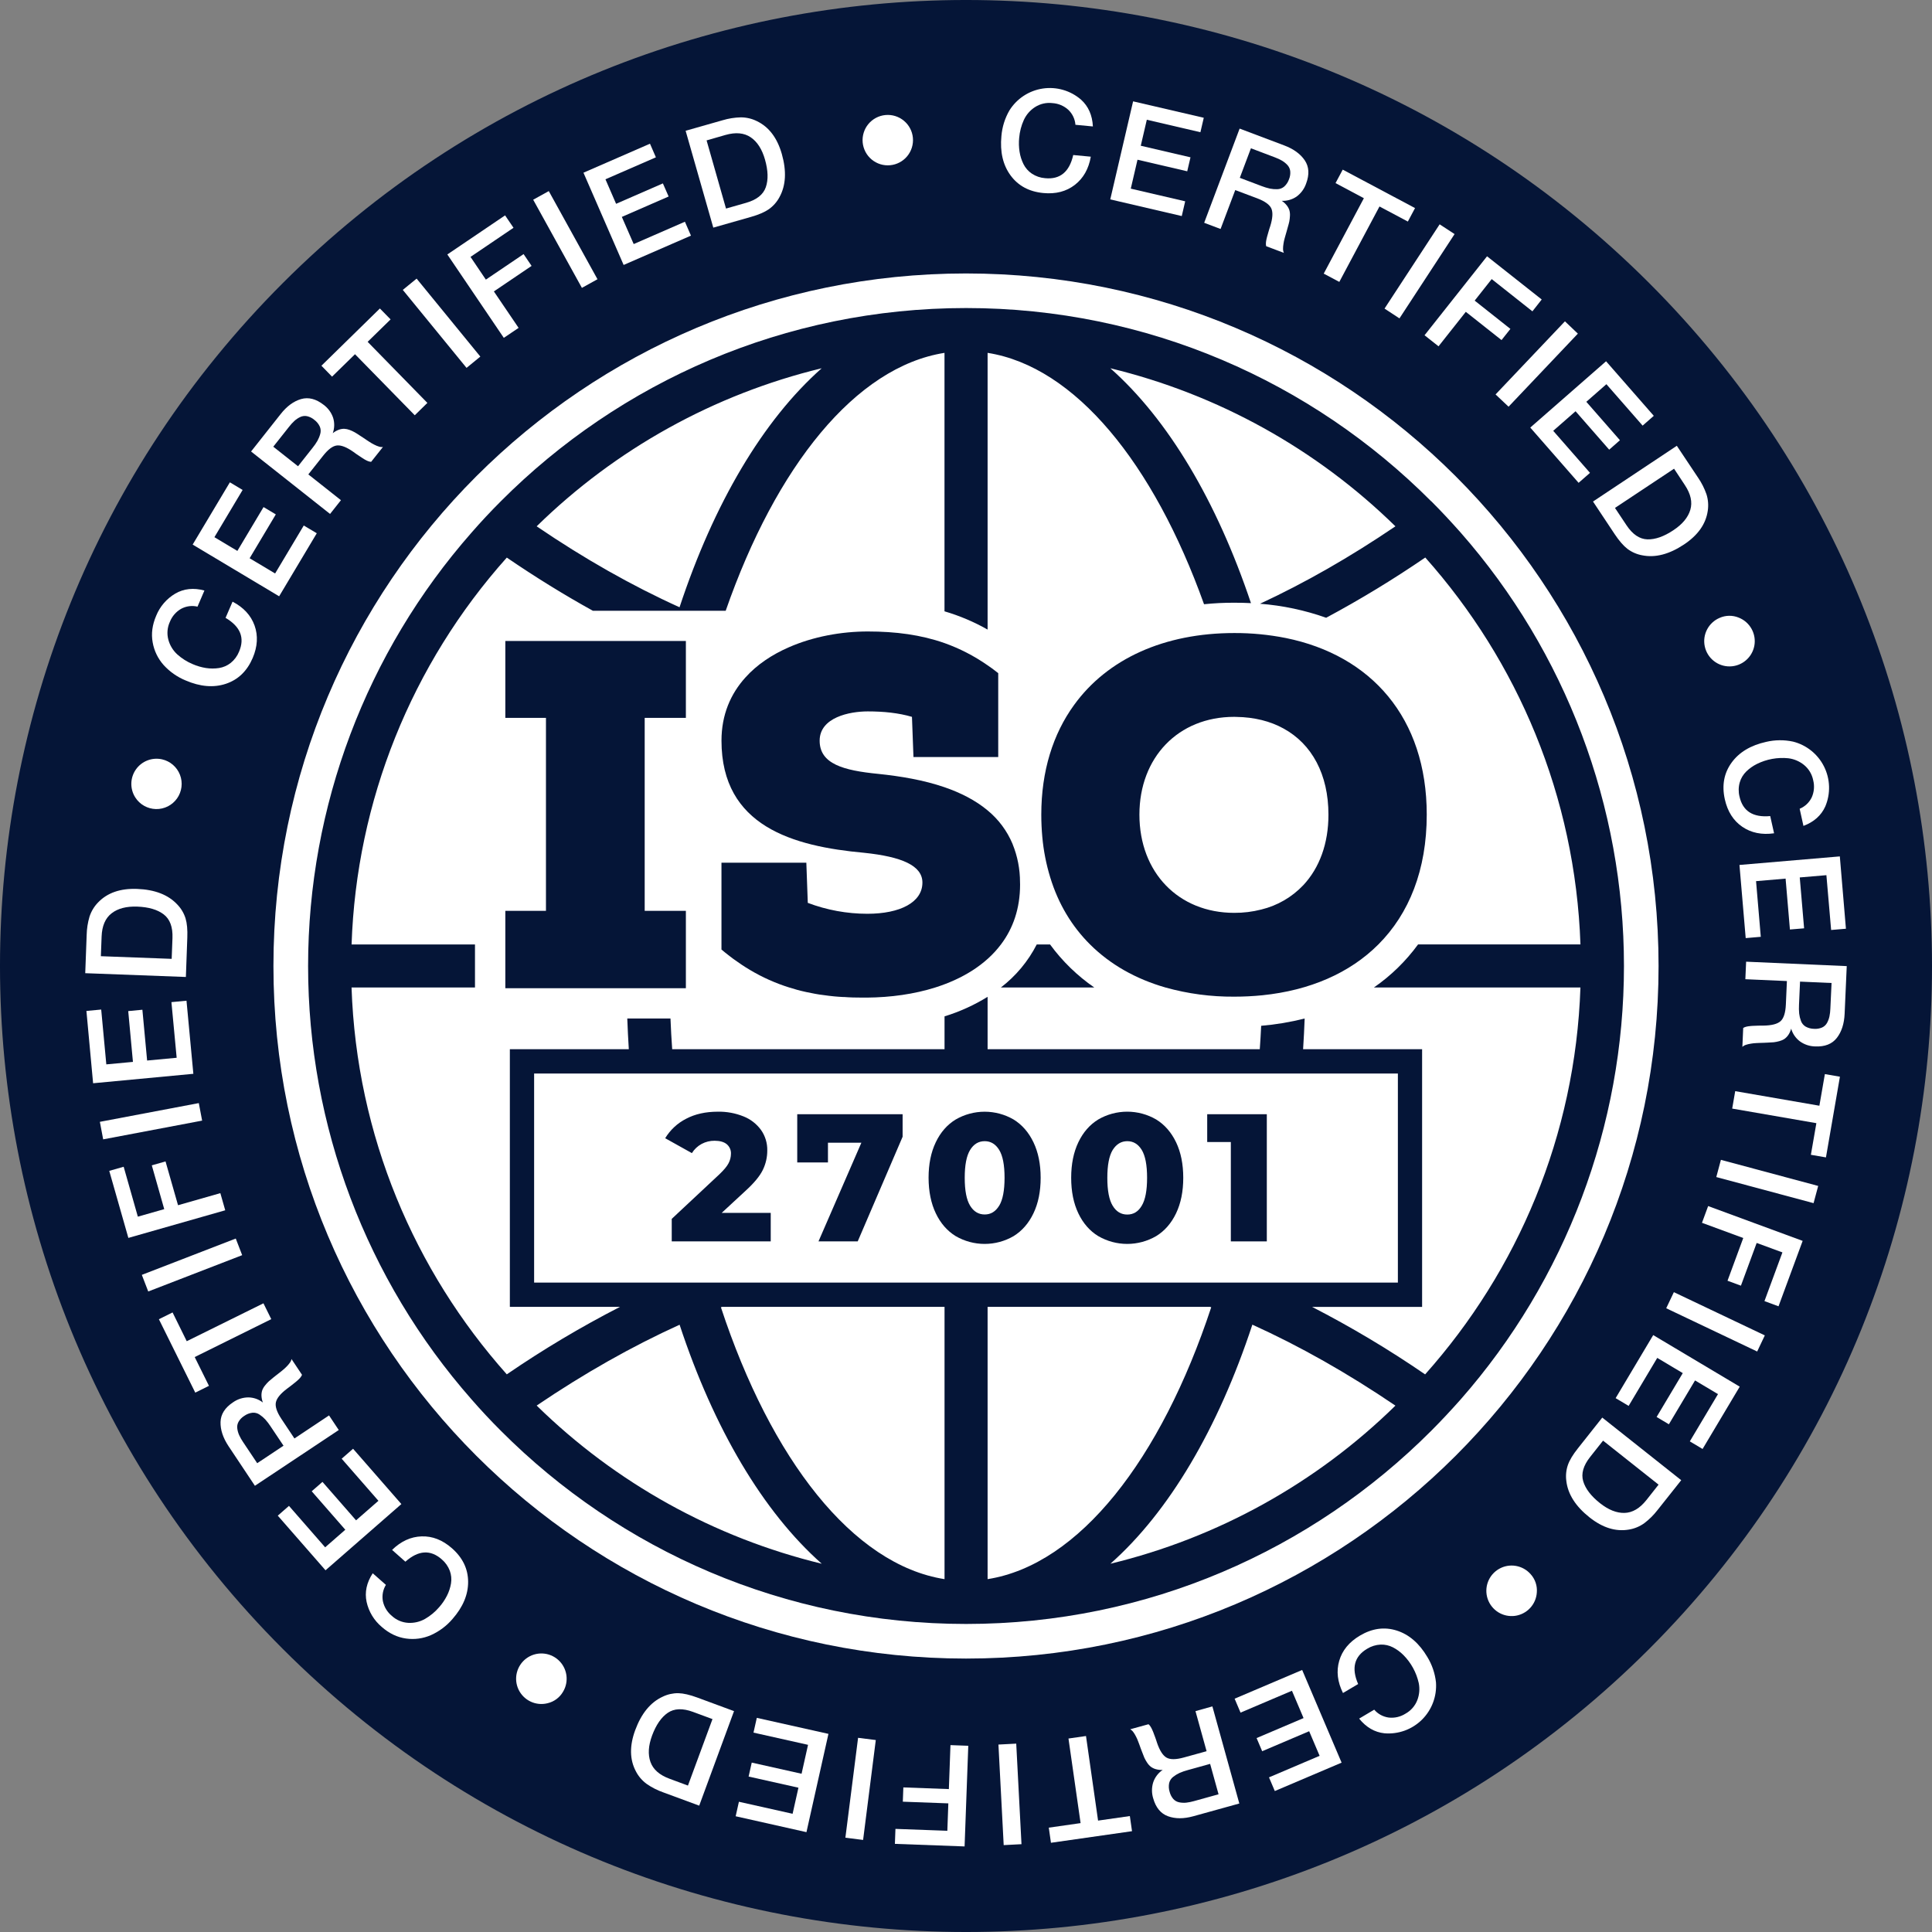<svg width="100" height="100" viewBox="0 0 100 100" fill="none" xmlns="http://www.w3.org/2000/svg">
<rect x="0" y="0" width="100" height="100" fill="#808080" stroke="none"/>
<g clip-path="url(#clip0_49_22910)">
<path d="M85.355 85.355C104.882 65.829 104.882 34.171 85.355 14.645C65.829 -4.882 34.171 -4.882 14.645 14.645C-4.882 34.171 -4.882 65.829 14.645 85.355C34.171 104.882 65.829 104.882 85.355 85.355Z" fill="#051537"/>
<path d="M50 85.847C69.797 85.847 85.847 69.798 85.847 50C85.847 30.203 69.797 14.154 50 14.154C30.202 14.154 14.153 30.203 14.153 50C14.153 69.798 30.202 85.847 50 85.847Z" fill="white"/>
<path d="M56.46 8.11C56.35 8.741 56.074 9.228 55.632 9.57C55.189 9.912 54.645 10.053 53.999 9.991C53.265 9.92 52.701 9.616 52.306 9.078C51.912 8.54 51.754 7.861 51.833 7.04C51.872 6.573 52.013 6.12 52.248 5.715C52.437 5.412 52.689 5.155 52.987 4.959C53.285 4.764 53.622 4.635 53.974 4.583C54.327 4.53 54.686 4.554 55.028 4.654C55.37 4.753 55.687 4.926 55.956 5.159C56.335 5.502 56.539 5.964 56.568 6.545L55.664 6.459C55.641 6.164 55.511 5.889 55.297 5.685C55.071 5.479 54.782 5.356 54.477 5.337C54.16 5.298 53.839 5.371 53.571 5.544C53.318 5.707 53.117 5.939 52.992 6.213C52.861 6.503 52.78 6.813 52.753 7.13C52.728 7.371 52.735 7.614 52.772 7.853C52.806 8.075 52.875 8.292 52.975 8.494C53.074 8.693 53.224 8.863 53.409 8.988C53.614 9.124 53.851 9.205 54.096 9.223C54.868 9.298 55.353 8.898 55.55 8.024L56.46 8.11Z" fill="white"/>
<path d="M62.307 6.096L62.133 6.844L59.359 6.198L59.046 7.544L61.62 8.143L61.451 8.866L58.877 8.267L58.529 9.764L61.345 10.42L61.168 11.183L57.467 10.321L58.649 5.246L62.307 6.096Z" fill="white"/>
<path d="M64.163 6.656L66.471 7.527C66.955 7.709 67.309 7.967 67.534 8.299C67.758 8.631 67.781 9.032 67.604 9.503C67.511 9.773 67.339 10.008 67.109 10.176C66.884 10.33 66.615 10.406 66.343 10.395C66.443 10.459 66.532 10.54 66.605 10.634C66.665 10.71 66.711 10.796 66.74 10.888C66.765 10.983 66.774 11.082 66.767 11.18C66.763 11.277 66.751 11.373 66.733 11.469C66.715 11.548 66.689 11.652 66.651 11.778C66.643 11.812 66.626 11.876 66.598 11.969C66.57 12.063 66.552 12.126 66.544 12.156C66.535 12.187 66.52 12.24 66.499 12.315C66.478 12.391 66.465 12.445 66.458 12.476C66.451 12.507 66.443 12.554 66.433 12.616C66.424 12.663 66.418 12.71 66.415 12.758C66.415 12.79 66.411 12.829 66.41 12.873C66.409 12.912 66.412 12.952 66.421 12.99C66.428 13.024 66.44 13.057 66.454 13.089L65.537 12.743C65.529 12.717 65.525 12.69 65.524 12.663C65.522 12.632 65.522 12.601 65.524 12.57C65.525 12.539 65.529 12.509 65.534 12.479C65.539 12.453 65.546 12.418 65.555 12.37C65.565 12.323 65.574 12.287 65.582 12.259C65.591 12.231 65.602 12.188 65.618 12.132C65.635 12.076 65.647 12.033 65.654 12.005C65.662 11.977 65.677 11.927 65.698 11.857C65.72 11.787 65.736 11.738 65.746 11.711C65.873 11.303 65.893 10.999 65.807 10.798C65.721 10.597 65.477 10.42 65.074 10.266L63.936 9.838L63.177 11.852L62.328 11.531L64.163 6.656ZM64.748 7.675L64.172 9.204L65.303 9.632C65.442 9.686 65.585 9.729 65.731 9.762C65.857 9.787 65.986 9.797 66.114 9.793C66.245 9.79 66.371 9.742 66.471 9.657C66.585 9.553 66.671 9.421 66.721 9.274C66.775 9.142 66.796 8.998 66.782 8.856C66.768 8.737 66.715 8.625 66.632 8.537C66.551 8.451 66.458 8.376 66.356 8.316C66.239 8.249 66.116 8.192 65.989 8.145L64.748 7.675Z" fill="white"/>
<path d="M73.242 10.77L72.87 11.468L71.402 10.687L69.323 14.591L68.516 14.163L70.594 10.259L69.127 9.478L69.499 8.78L73.242 10.77Z" fill="white"/>
<path d="M75.289 12.116L72.436 16.479L71.663 15.973L74.516 11.611L75.289 12.116Z" fill="white"/>
<path d="M79.799 15.502L79.317 16.114L77.21 14.446L76.329 15.56L78.178 17.024L77.719 17.603L75.87 16.14L74.458 17.925L73.734 17.353L76.969 13.266L79.799 15.502Z" fill="white"/>
<path d="M81.67 17.269L78.083 21.051L77.41 20.416L81.001 16.632L81.67 17.269Z" fill="white"/>
<path d="M85.6 21.523L85.022 22.03L83.147 19.886L82.108 20.797L83.848 22.786L83.291 23.275L81.551 21.286L80.394 22.299L82.298 24.475L81.708 24.991L79.207 22.131L83.13 18.699L85.6 21.523Z" fill="white"/>
<path d="M86.792 23.074L87.893 24.725C88.075 24.99 88.22 25.278 88.326 25.581C88.415 25.859 88.437 26.154 88.393 26.442C88.294 27.123 87.885 27.702 87.166 28.181C86.398 28.692 85.675 28.879 84.998 28.742C84.722 28.692 84.461 28.578 84.237 28.41C84.026 28.247 83.808 27.995 83.58 27.654L82.454 25.959L86.792 23.074ZM86.649 24.26L83.591 26.29L84.188 27.187C84.504 27.662 84.865 27.905 85.27 27.917C85.677 27.928 86.125 27.771 86.616 27.443C87.083 27.133 87.375 26.781 87.491 26.387C87.608 25.993 87.513 25.567 87.208 25.107L86.649 24.26Z" fill="white"/>
<path d="M90.003 31.971C90.284 32.083 90.517 32.289 90.663 32.554C90.809 32.819 90.859 33.127 90.804 33.425C90.748 33.722 90.591 33.992 90.359 34.186C90.128 34.381 89.836 34.49 89.533 34.493C89.23 34.497 88.936 34.395 88.7 34.206C88.463 34.016 88.3 33.751 88.238 33.455C88.175 33.158 88.218 32.85 88.358 32.581C88.498 32.313 88.726 32.101 89.005 31.982C89.161 31.912 89.331 31.875 89.502 31.873C89.674 31.871 89.844 31.904 90.003 31.971Z" fill="white"/>
<path d="M91.826 43.131C91.191 43.221 90.642 43.109 90.181 42.794C89.719 42.479 89.418 42.004 89.276 41.37C89.117 40.651 89.233 40.02 89.623 39.479C90.013 38.938 90.611 38.578 91.416 38.399C91.872 38.292 92.346 38.287 92.804 38.385C93.15 38.471 93.472 38.632 93.75 38.855C94.028 39.078 94.254 39.359 94.413 39.678C94.572 39.997 94.66 40.346 94.671 40.702C94.682 41.059 94.616 41.413 94.477 41.741C94.267 42.208 93.89 42.544 93.346 42.749L93.15 41.862C93.423 41.749 93.645 41.54 93.774 41.274C93.899 40.996 93.926 40.683 93.851 40.387C93.789 40.075 93.621 39.793 93.374 39.592C93.14 39.403 92.858 39.283 92.559 39.247C92 39.191 91.437 39.294 90.934 39.544C90.732 39.645 90.546 39.777 90.384 39.935C90.225 40.091 90.109 40.286 90.048 40.5C89.981 40.737 89.977 40.988 90.036 41.227C90.204 41.984 90.734 42.322 91.626 42.24L91.826 43.131Z" fill="white"/>
<path d="M95.545 48.071L94.779 48.136L94.534 45.299L93.155 45.416L93.38 48.05L92.646 48.111L92.422 45.477L90.893 45.608L91.138 48.489L90.357 48.556L90.034 44.77L95.229 44.327L95.545 48.071Z" fill="white"/>
<path d="M95.587 50.006L95.478 52.471C95.455 52.988 95.321 53.404 95.075 53.721C94.829 54.038 94.455 54.185 93.953 54.163C93.668 54.158 93.392 54.066 93.162 53.9C92.944 53.736 92.786 53.505 92.71 53.243C92.68 53.358 92.631 53.467 92.565 53.566C92.511 53.647 92.443 53.717 92.365 53.773C92.282 53.827 92.191 53.866 92.096 53.89C92.002 53.916 91.907 53.935 91.811 53.947C91.73 53.955 91.624 53.962 91.492 53.966C91.457 53.966 91.391 53.972 91.293 53.975L91.098 53.981L90.933 53.988C90.855 53.992 90.8 53.996 90.768 53.999C90.736 54.003 90.689 54.01 90.628 54.019C90.581 54.026 90.534 54.035 90.488 54.046C90.455 54.054 90.418 54.065 90.376 54.078C90.338 54.089 90.302 54.104 90.268 54.124C90.238 54.142 90.211 54.162 90.185 54.185L90.228 53.207C90.25 53.192 90.274 53.179 90.299 53.17C90.328 53.158 90.358 53.148 90.388 53.141C90.418 53.133 90.447 53.127 90.477 53.123L90.588 53.109C90.634 53.104 90.672 53.101 90.702 53.099L90.834 53.094L90.966 53.089L91.12 53.085C91.193 53.085 91.242 53.085 91.274 53.085C91.7 53.079 91.995 53.003 92.16 52.857C92.325 52.71 92.417 52.422 92.436 51.993L92.49 50.779L90.339 50.684L90.379 49.777L95.587 50.006ZM94.801 50.88L93.17 50.808L93.116 52.015C93.108 52.164 93.111 52.314 93.125 52.463C93.14 52.591 93.17 52.716 93.215 52.837C93.258 52.961 93.343 53.065 93.454 53.134C93.589 53.21 93.742 53.251 93.897 53.252C94.039 53.263 94.182 53.239 94.314 53.182C94.423 53.131 94.512 53.047 94.57 52.941C94.626 52.837 94.667 52.725 94.692 52.609C94.719 52.476 94.735 52.341 94.739 52.205L94.801 50.88Z" fill="white"/>
<path d="M94.511 59.907L93.731 59.772L94.015 58.135L89.658 57.38L89.814 56.478L94.171 57.232L94.455 55.595L95.234 55.73L94.511 59.907Z" fill="white"/>
<path d="M93.87 62.275L88.835 60.924L89.074 60.033L94.109 61.384L93.87 62.275Z" fill="white"/>
<path d="M92.056 67.614L91.328 67.345L92.258 64.824L90.925 64.335L90.11 66.546L89.416 66.291L90.231 64.079L88.094 63.292L88.413 62.426L93.305 64.228L92.056 67.614Z" fill="white"/>
<path d="M90.951 69.954L86.243 67.715L86.639 66.882L91.347 69.12L90.951 69.954Z" fill="white"/>
<path d="M88.125 74.999L87.465 74.605L88.923 72.159L87.735 71.451L86.381 73.721L85.746 73.342L87.1 71.072L85.779 70.284L84.298 72.769L83.625 72.368L85.57 69.104L90.048 71.773L88.125 74.999Z" fill="white"/>
<path d="M87.02 76.615L85.787 78.168C85.592 78.421 85.363 78.647 85.108 78.84C84.871 79.011 84.598 79.124 84.309 79.171C83.632 79.287 82.954 79.078 82.276 78.541C81.554 77.969 81.152 77.339 81.073 76.654C81.035 76.375 81.063 76.092 81.154 75.826C81.242 75.576 81.414 75.29 81.669 74.97L82.933 73.374L87.02 76.615ZM85.848 76.845L82.974 74.567L82.306 75.411C81.951 75.86 81.831 76.278 81.946 76.667C82.061 77.056 82.35 77.434 82.813 77.802C83.253 78.151 83.678 78.319 84.088 78.308C84.498 78.296 84.875 78.075 85.218 77.642L85.848 76.845Z" fill="white"/>
<path d="M79.546 82.424C79.527 82.727 79.403 83.013 79.196 83.234C78.989 83.455 78.712 83.597 78.412 83.637C78.112 83.676 77.807 83.61 77.55 83.451C77.293 83.29 77.1 83.046 77.002 82.76C76.905 82.473 76.91 82.162 77.017 81.878C77.124 81.595 77.326 81.358 77.588 81.207C77.851 81.055 78.157 81 78.456 81.05C78.754 81.1 79.026 81.251 79.226 81.479C79.341 81.606 79.429 81.756 79.484 81.919C79.539 82.081 79.56 82.253 79.546 82.424Z" fill="white"/>
<path d="M69.512 87.63C69.227 87.055 69.162 86.499 69.318 85.962C69.474 85.424 69.831 84.99 70.389 84.659C71.023 84.283 71.658 84.196 72.294 84.397C72.93 84.599 73.458 85.055 73.879 85.765C74.123 86.164 74.275 86.612 74.326 87.078C74.351 87.433 74.3 87.79 74.174 88.124C74.049 88.458 73.853 88.76 73.6 89.011C73.346 89.261 73.042 89.454 72.707 89.576C72.371 89.697 72.014 89.745 71.659 89.715C71.151 89.661 70.715 89.408 70.349 88.955L71.129 88.492C71.322 88.717 71.59 88.862 71.883 88.901C72.186 88.934 72.492 88.862 72.75 88.698C73.03 88.543 73.246 88.294 73.361 87.996C73.468 87.715 73.494 87.409 73.434 87.114C73.311 86.566 73.037 86.064 72.641 85.665C72.482 85.505 72.299 85.371 72.099 85.267C71.901 85.165 71.679 85.115 71.457 85.124C71.211 85.136 70.972 85.21 70.763 85.34C70.096 85.736 69.94 86.344 70.297 87.166L69.512 87.63Z" fill="white"/>
<path d="M65.984 92.704L65.683 91.996L68.303 90.881L67.762 89.608L65.33 90.643L65.041 89.962L67.472 88.928L66.871 87.513L64.21 88.645L63.904 87.924L67.4 86.437L69.441 91.234L65.984 92.704Z" fill="white"/>
<path d="M64.147 93.349L61.769 94.008C61.27 94.146 60.832 94.146 60.455 94.008C60.078 93.87 59.823 93.559 59.688 93.077C59.605 92.805 59.606 92.514 59.693 92.244C59.782 91.986 59.953 91.764 60.179 91.611C60.06 91.618 59.941 91.605 59.826 91.572C59.733 91.547 59.645 91.504 59.567 91.447C59.491 91.386 59.425 91.312 59.372 91.229C59.319 91.149 59.271 91.064 59.23 90.977C59.197 90.902 59.158 90.803 59.113 90.678C59.1 90.647 59.076 90.585 59.043 90.495L58.977 90.311C58.966 90.281 58.947 90.23 58.919 90.157C58.891 90.084 58.87 90.034 58.858 90.003C58.845 89.971 58.824 89.931 58.796 89.876C58.769 89.82 58.746 89.778 58.728 89.753C58.71 89.728 58.688 89.692 58.663 89.657C58.641 89.625 58.615 89.595 58.585 89.569C58.559 89.545 58.531 89.525 58.5 89.507L59.446 89.246C59.467 89.262 59.486 89.281 59.503 89.301C59.523 89.326 59.542 89.351 59.558 89.378C59.575 89.403 59.59 89.429 59.603 89.457L59.65 89.557C59.669 89.6 59.684 89.635 59.695 89.663C59.705 89.69 59.72 89.732 59.74 89.785C59.76 89.838 59.776 89.882 59.786 89.907C59.795 89.933 59.813 89.983 59.838 90.053C59.862 90.123 59.878 90.17 59.885 90.199C60.022 90.601 60.185 90.859 60.374 90.971C60.564 91.083 60.866 91.081 61.281 90.966L62.453 90.642L61.878 88.568L62.753 88.323L64.147 93.349ZM63.072 92.872L62.636 91.298L61.475 91.621C61.33 91.659 61.189 91.708 61.052 91.768C60.935 91.822 60.825 91.89 60.724 91.969C60.62 92.049 60.547 92.162 60.516 92.289C60.485 92.441 60.493 92.598 60.54 92.746C60.574 92.885 60.641 93.014 60.735 93.121C60.818 93.209 60.926 93.268 61.045 93.29C61.161 93.312 61.28 93.317 61.398 93.306C61.533 93.29 61.667 93.263 61.798 93.226L63.072 92.872Z" fill="white"/>
<path d="M54.397 95.382L54.285 94.599L55.931 94.364L55.304 89.986L56.211 89.856L56.836 94.234L58.481 93.999L58.593 94.782L54.397 95.382Z" fill="white"/>
<path d="M51.951 95.503L51.679 90.298L52.6 90.25L52.872 95.455L51.951 95.503Z" fill="white"/>
<path d="M46.32 95.438L46.348 94.663L49.034 94.761L49.086 93.342L46.73 93.255L46.757 92.516L49.113 92.603L49.196 90.327L50.118 90.361L49.927 95.571L46.32 95.438Z" fill="white"/>
<path d="M43.757 95.119L44.414 89.949L45.331 90.064L44.674 95.235L43.757 95.119Z" fill="white"/>
<path d="M38.078 94.009L38.246 93.259L41.025 93.881L41.327 92.531L38.748 91.954L38.91 91.232L41.489 91.809L41.824 90.312L39.001 89.68L39.172 88.916L42.88 89.745L41.742 94.832L38.078 94.009Z" fill="white"/>
<path d="M36.191 93.46L34.33 92.773C34.026 92.667 33.738 92.52 33.474 92.337C33.238 92.165 33.045 91.941 32.912 91.681C32.59 91.073 32.579 90.364 32.878 89.553C33.197 88.688 33.67 88.111 34.298 87.822C34.55 87.699 34.828 87.636 35.109 87.639C35.375 87.646 35.7 87.721 36.084 87.862L37.993 88.567L36.191 93.46ZM35.608 92.421L36.878 88.98L35.869 88.607C35.333 88.41 34.898 88.426 34.563 88.656C34.228 88.886 33.958 89.278 33.752 89.83C33.558 90.355 33.53 90.812 33.668 91.199C33.806 91.587 34.134 91.875 34.651 92.066L35.608 92.421Z" fill="white"/>
<path d="M28.345 88.158C28.051 88.233 27.741 88.204 27.467 88.075C27.193 87.947 26.972 87.727 26.841 87.454C26.711 87.181 26.679 86.871 26.752 86.577C26.825 86.283 26.997 86.023 27.239 85.842C27.482 85.661 27.78 85.57 28.082 85.584C28.385 85.598 28.673 85.717 28.898 85.92C29.122 86.122 29.27 86.397 29.315 86.696C29.36 86.996 29.3 87.301 29.145 87.561C29.059 87.71 28.944 87.84 28.806 87.943C28.669 88.045 28.512 88.119 28.345 88.158Z" fill="white"/>
<path d="M20.294 80.223C20.753 79.775 21.262 79.541 21.822 79.523C22.382 79.504 22.906 79.709 23.392 80.137C23.946 80.624 24.225 81.201 24.23 81.868C24.234 82.536 23.964 83.18 23.419 83.801C23.115 84.157 22.735 84.441 22.308 84.632C21.901 84.812 21.452 84.873 21.012 84.809C20.561 84.746 20.142 84.546 19.757 84.207C19.361 83.874 19.086 83.419 18.975 82.913C18.869 82.414 18.974 81.92 19.292 81.432L19.974 82.032C19.82 82.284 19.764 82.584 19.818 82.875C19.881 83.174 20.044 83.442 20.28 83.636C20.514 83.854 20.817 83.982 21.136 83.999C21.436 84.014 21.735 83.944 21.997 83.796C22.272 83.638 22.519 83.434 22.726 83.193C22.887 83.013 23.023 82.812 23.133 82.597C23.236 82.396 23.307 82.18 23.344 81.958C23.38 81.738 23.359 81.512 23.282 81.303C23.195 81.073 23.051 80.869 22.863 80.71C22.28 80.198 21.653 80.239 20.982 80.833L20.294 80.223Z" fill="white"/>
<path d="M14.378 78.45L14.957 77.944L16.83 80.089L17.873 79.179L16.134 77.188L16.691 76.702L18.43 78.692L19.587 77.681L17.685 75.503L18.275 74.987L20.775 77.85L16.849 81.278L14.378 78.45Z" fill="white"/>
<path d="M13.194 76.904L11.827 74.851C11.542 74.42 11.405 74.004 11.415 73.603C11.426 73.202 11.641 72.863 12.06 72.585C12.293 72.42 12.57 72.331 12.855 72.329C13.128 72.333 13.392 72.426 13.607 72.594C13.564 72.483 13.539 72.365 13.534 72.246C13.53 72.15 13.543 72.053 13.573 71.961C13.608 71.869 13.658 71.784 13.722 71.708C13.781 71.632 13.847 71.56 13.918 71.494C13.979 71.439 14.06 71.372 14.162 71.29C14.189 71.267 14.239 71.226 14.317 71.168L14.47 71.049C14.496 71.029 14.538 70.994 14.6 70.945C14.661 70.895 14.702 70.86 14.726 70.838C14.75 70.817 14.784 70.784 14.828 70.74C14.862 70.707 14.895 70.672 14.925 70.635C14.946 70.61 14.97 70.579 14.996 70.544C15.021 70.513 15.041 70.479 15.058 70.443C15.071 70.411 15.082 70.377 15.088 70.343L15.632 71.16C15.623 71.185 15.611 71.209 15.596 71.232C15.58 71.259 15.561 71.284 15.541 71.308C15.522 71.332 15.502 71.354 15.48 71.375C15.46 71.394 15.433 71.419 15.399 71.451C15.364 71.483 15.338 71.508 15.312 71.526L15.209 71.608L15.105 71.691L14.983 71.785C14.925 71.829 14.883 71.86 14.861 71.876C14.521 72.132 14.327 72.367 14.28 72.583C14.233 72.799 14.329 73.086 14.567 73.444L15.24 74.455L17.031 73.262L17.534 74.018L13.194 76.904ZM13.313 75.735L14.675 74.83L14.002 73.825C13.921 73.699 13.83 73.58 13.73 73.469C13.642 73.375 13.544 73.291 13.437 73.22C13.329 73.146 13.2 73.112 13.07 73.122C12.915 73.14 12.768 73.197 12.642 73.287C12.52 73.363 12.418 73.468 12.346 73.593C12.288 73.698 12.265 73.82 12.282 73.939C12.297 74.057 12.329 74.172 12.378 74.28C12.434 74.404 12.501 74.522 12.578 74.635L13.313 75.735Z" fill="white"/>
<path d="M8.224 68.283L8.932 67.932L9.666 69.421L13.636 67.459L14.041 68.279L10.078 70.241L10.816 71.731L10.107 72.082L8.224 68.283Z" fill="white"/>
<path d="M7.341 65.987L12.203 64.107L12.535 64.967L7.673 66.847L7.341 65.987Z" fill="white"/>
<path d="M5.655 60.604L6.401 60.391L7.135 62.974L8.501 62.585L7.857 60.318L8.568 60.115L9.215 62.382L11.405 61.757L11.658 62.644L6.644 64.074L5.655 60.604Z" fill="white"/>
<path d="M5.169 58.066L10.29 57.096L10.462 58.003L5.34 58.973L5.169 58.066Z" fill="white"/>
<path d="M4.473 52.326L5.238 52.254L5.503 55.092L6.881 54.963L6.637 52.334L7.37 52.264L7.615 54.893L9.144 54.75L8.873 51.87L9.653 51.797L10.008 55.58L4.819 56.069L4.473 52.326Z" fill="white"/>
<path d="M4.412 50.372L4.486 48.389C4.493 48.068 4.543 47.75 4.634 47.442C4.725 47.165 4.878 46.912 5.083 46.704C5.561 46.209 6.231 45.978 7.093 46.01C8.015 46.044 8.711 46.315 9.18 46.82C9.375 47.023 9.52 47.267 9.604 47.535C9.681 47.79 9.711 48.122 9.695 48.532L9.621 50.568L4.412 50.372ZM5.221 49.493L8.886 49.63L8.927 48.555C8.948 47.984 8.797 47.575 8.474 47.329C8.152 47.082 7.695 46.948 7.104 46.926C6.543 46.906 6.101 47.021 5.777 47.272C5.452 47.524 5.279 47.925 5.259 48.477L5.221 49.493Z" fill="white"/>
<path d="M7.001 41.273C6.862 41.056 6.792 40.802 6.798 40.544C6.804 40.286 6.887 40.036 7.035 39.825C7.184 39.614 7.392 39.452 7.632 39.359C7.873 39.266 8.136 39.247 8.387 39.303C8.596 39.35 8.79 39.448 8.952 39.588C9.114 39.728 9.239 39.906 9.316 40.106C9.393 40.306 9.42 40.521 9.393 40.734C9.367 40.946 9.289 41.149 9.166 41.324C9.042 41.499 8.878 41.641 8.687 41.738C8.496 41.834 8.284 41.882 8.069 41.877C7.855 41.872 7.646 41.814 7.46 41.709C7.273 41.604 7.115 41.454 7.001 41.273Z" fill="white"/>
<path d="M12.037 31.142C12.607 31.439 12.987 31.85 13.176 32.376C13.364 32.902 13.332 33.463 13.079 34.058C12.788 34.736 12.327 35.18 11.694 35.392C11.06 35.603 10.365 35.546 9.608 35.22C9.175 35.042 8.788 34.771 8.472 34.425C8.176 34.094 7.978 33.686 7.902 33.248C7.82 32.8 7.882 32.34 8.085 31.868C8.28 31.388 8.628 30.986 9.075 30.723C9.517 30.467 10.019 30.414 10.581 30.565L10.223 31.4C9.935 31.331 9.633 31.372 9.373 31.513C9.109 31.665 8.905 31.902 8.793 32.185C8.659 32.475 8.631 32.803 8.714 33.112C8.792 33.402 8.951 33.664 9.172 33.868C9.408 34.081 9.678 34.252 9.97 34.374C10.192 34.471 10.425 34.539 10.665 34.577C10.887 34.611 11.114 34.611 11.337 34.577C11.557 34.542 11.765 34.452 11.94 34.314C12.132 34.16 12.281 33.959 12.373 33.731C12.679 33.018 12.446 32.434 11.675 31.98L12.037 31.142Z" fill="white"/>
<path d="M11.898 24.965L12.558 25.36L11.098 27.805L12.286 28.515L13.641 26.246L14.276 26.625L12.921 28.895L14.24 29.683L15.723 27.2L16.396 27.602L14.448 30.864L9.972 28.188L11.898 24.965Z" fill="white"/>
<path d="M12.996 23.369L14.525 21.434C14.846 21.026 15.199 20.767 15.583 20.656C15.967 20.546 16.358 20.645 16.754 20.955C16.982 21.124 17.153 21.358 17.243 21.627C17.323 21.887 17.316 22.166 17.224 22.422C17.316 22.347 17.419 22.287 17.53 22.246C17.62 22.211 17.717 22.194 17.814 22.194C17.912 22.199 18.008 22.219 18.1 22.255C18.191 22.289 18.279 22.33 18.364 22.378C18.435 22.418 18.525 22.476 18.634 22.549C18.664 22.567 18.719 22.603 18.8 22.657L18.962 22.767L19.1 22.857C19.166 22.9 19.213 22.929 19.241 22.945C19.269 22.961 19.311 22.983 19.363 23.011C19.416 23.039 19.462 23.059 19.493 23.072C19.524 23.085 19.56 23.097 19.602 23.111C19.672 23.137 19.747 23.145 19.821 23.135L19.21 23.905C19.183 23.904 19.156 23.9 19.13 23.893C19.1 23.886 19.07 23.876 19.041 23.865C19.013 23.854 18.985 23.841 18.958 23.827L18.861 23.774C18.82 23.751 18.787 23.731 18.763 23.712L18.653 23.639L18.543 23.566L18.415 23.48C18.354 23.439 18.313 23.409 18.292 23.39C17.944 23.145 17.66 23.034 17.441 23.057C17.221 23.08 16.979 23.262 16.714 23.602L15.959 24.555L17.647 25.89L17.084 26.602L12.996 23.369ZM14.145 23.121L15.426 24.133L16.175 23.185C16.269 23.07 16.354 22.947 16.429 22.819C16.491 22.706 16.541 22.587 16.575 22.463C16.612 22.337 16.605 22.203 16.554 22.082C16.49 21.941 16.39 21.819 16.265 21.728C16.156 21.635 16.026 21.571 15.886 21.54C15.768 21.517 15.645 21.534 15.537 21.586C15.43 21.637 15.33 21.703 15.242 21.783C15.142 21.875 15.05 21.975 14.967 22.083L14.145 23.121Z" fill="white"/>
<path d="M19.663 15.967L20.217 16.532L19.029 17.693L22.121 20.854L21.468 21.494L18.375 18.334L17.187 19.495L16.637 18.93L19.663 15.967Z" fill="white"/>
<path d="M21.564 14.421L24.862 18.457L24.148 19.041L20.849 15.005L21.564 14.421Z" fill="white"/>
<path d="M26.143 11.148L26.579 11.79L24.354 13.297L25.148 14.473L27.101 13.152L27.515 13.763L25.563 15.084L26.843 16.971L26.077 17.487L23.154 13.171L26.143 11.148Z" fill="white"/>
<path d="M28.405 9.891L30.926 14.453L30.119 14.9L27.598 10.337L28.405 9.891Z" fill="white"/>
<path d="M33.643 7.438L33.949 8.143L31.338 9.28L31.889 10.549L34.311 9.493L34.608 10.171L32.186 11.227L32.8 12.633L35.451 11.477L35.764 12.196L32.279 13.714L30.2 8.939L33.643 7.438Z" fill="white"/>
<path d="M35.488 6.769L37.395 6.226C37.703 6.133 38.021 6.082 38.342 6.074C38.634 6.074 38.922 6.142 39.183 6.273C39.801 6.573 40.23 7.139 40.467 7.97C40.719 8.857 40.678 9.602 40.344 10.206C40.212 10.454 40.023 10.667 39.794 10.83C39.575 10.981 39.27 11.113 38.877 11.225L36.92 11.782L35.488 6.769ZM36.573 7.267L37.578 10.795L38.613 10.5C39.163 10.344 39.505 10.074 39.638 9.69C39.772 9.306 39.758 8.831 39.597 8.263C39.444 7.724 39.197 7.338 38.857 7.107C38.517 6.876 38.082 6.835 37.552 6.985L36.573 7.267Z" fill="white"/>
<path d="M44.947 6.42C45.168 6.154 45.486 5.986 45.83 5.954C46.175 5.922 46.518 6.028 46.784 6.249C47.051 6.469 47.219 6.787 47.251 7.132C47.283 7.476 47.177 7.82 46.956 8.086C46.847 8.218 46.712 8.327 46.561 8.407C46.41 8.487 46.244 8.536 46.073 8.552C45.902 8.568 45.73 8.551 45.567 8.5C45.403 8.449 45.251 8.367 45.119 8.258C44.987 8.148 44.878 8.014 44.798 7.863C44.718 7.711 44.668 7.545 44.652 7.375C44.636 7.204 44.654 7.032 44.705 6.868C44.755 6.704 44.837 6.552 44.947 6.42Z" fill="white"/>
<path d="M75.602 27.564C75.109 27.009 74.604 26.464 74.08 25.942H74.074C67.915 19.766 59.399 15.944 50.005 15.944C40.611 15.944 32.084 19.768 25.926 25.942C25.402 26.466 24.893 27.009 24.41 27.564C18.956 33.766 15.947 41.742 15.947 50C15.947 58.259 18.956 66.234 24.41 72.436C24.893 72.991 25.402 73.536 25.926 74.058C32.084 80.234 40.607 84.056 50.005 84.056C59.403 84.056 67.915 80.233 74.08 74.058C74.604 73.534 75.109 72.991 75.602 72.436C81.051 66.232 84.056 58.257 84.056 50C84.056 41.743 81.051 33.768 75.602 27.564ZM42.531 19.061C39.492 21.752 36.95 26.055 35.173 31.432C32.709 30.317 30.244 28.921 27.778 27.242C31.869 23.235 36.966 20.409 42.531 19.061ZM27.778 72.752C30.245 71.081 32.711 69.686 35.176 68.568C36.95 73.945 39.495 78.249 42.534 80.939C36.968 79.59 31.869 76.761 27.778 72.752ZM58.812 66.387H27.646V55.564H72.354V66.387H58.812ZM37.314 67.664C37.333 67.658 37.355 67.648 37.375 67.642H48.889V81.736C44.135 80.989 39.904 75.527 37.314 67.664ZM51.118 81.736V67.642H62.632C62.65 67.648 62.672 67.658 62.693 67.664C60.096 75.527 55.865 80.989 51.118 81.736ZM57.471 80.942C60.506 78.257 63.049 73.948 64.822 68.564C67.284 69.679 69.752 71.076 72.227 72.755C68.138 76.765 63.039 79.593 57.472 80.939L57.471 80.942ZM73.765 71.139C71.89 69.852 69.936 68.685 67.914 67.645H73.608V54.308H67.448C67.482 53.784 67.509 53.254 67.529 52.718C66.79 52.905 66.038 53.031 65.278 53.095C65.26 53.501 65.234 53.905 65.206 54.307H51.118V51.596C50.421 52.026 49.672 52.366 48.889 52.607V54.308H34.792C34.754 53.784 34.726 53.254 34.704 52.718H32.468C32.487 53.252 32.515 53.783 32.547 54.308H26.39V67.642H32.094C30.068 68.682 28.11 69.849 26.232 71.136C21.451 65.768 18.457 58.785 18.196 51.113H24.585V48.884H18.198C18.447 41.475 21.29 34.388 26.232 28.861C27.717 29.875 29.202 30.792 30.686 31.612H37.562C40.167 24.137 44.282 18.989 48.887 18.264V31.642C49.665 31.87 50.413 32.187 51.118 32.587V18.264C55.647 18.977 59.709 23.983 62.321 31.275C62.84 31.221 63.362 31.195 63.884 31.197C64.175 31.197 64.465 31.203 64.75 31.218C62.977 25.936 60.463 21.71 57.471 19.061C63.037 20.408 68.136 23.235 72.227 27.242C69.885 28.831 67.549 30.167 65.218 31.25C66.386 31.34 67.538 31.584 68.642 31.975C70.407 31.029 72.119 29.988 73.772 28.857C78.549 34.224 81.537 41.208 81.804 48.883H73.399C72.767 49.749 71.994 50.503 71.112 51.113H81.803C81.541 58.787 78.55 65.768 73.766 71.136L73.765 71.139Z" fill="#051537"/>
<path d="M54.35 48.884H53.662C53.216 49.756 52.581 50.518 51.804 51.113H56.641C55.758 50.504 54.983 49.75 54.35 48.884Z" fill="#051537"/>
<path d="M26.156 33.177V37.157H28.259V47.145H26.156V48.884V51.113V51.15H32.427H34.656H35.501V51.113V48.884V47.145H34.712H33.369V38.717V37.157H33.664H35.501V33.177H33.787H26.156Z" fill="#051537"/>
<path d="M52.799 45.783C52.799 45.745 52.799 45.704 52.796 45.666C52.797 44.988 52.666 44.315 52.41 43.686V43.683C52.127 43.007 51.684 42.411 51.118 41.946C50.49 41.422 49.724 41.035 48.889 40.747C47.809 40.376 46.617 40.176 45.458 40.056C43.658 39.879 42.425 39.543 42.425 38.338C42.425 37.134 43.966 36.822 44.917 36.822C45.739 36.822 46.507 36.9 47.203 37.104L47.281 39.183H51.668V34.842C51.636 34.817 51.602 34.792 51.57 34.767C51.42 34.644 51.264 34.537 51.115 34.434C50.427 33.954 49.677 33.567 48.886 33.285C47.664 32.857 46.366 32.685 44.916 32.685C43.55 32.685 42.088 32.949 40.819 33.508C39.953 33.887 39.174 34.405 38.581 35.068C37.818 35.912 37.344 36.995 37.344 38.336C37.344 42.777 41.067 43.806 44.715 44.139C46.689 44.343 47.744 44.808 47.744 45.681C47.744 46.707 46.588 47.297 44.893 47.297C43.84 47.296 42.796 47.105 41.811 46.732L41.736 44.653H37.343V49.148C37.481 49.264 37.619 49.377 37.761 49.484C37.83 49.538 37.899 49.588 37.968 49.641C38.109 49.742 38.247 49.839 38.388 49.933C38.53 50.027 38.671 50.117 38.812 50.2C39.454 50.584 40.139 50.89 40.852 51.113H40.856C41.122 51.198 41.389 51.274 41.665 51.333C41.693 51.343 41.721 51.349 41.75 51.352C41.876 51.38 42.001 51.405 42.127 51.427C42.155 51.434 42.183 51.439 42.211 51.443C42.346 51.468 42.481 51.49 42.62 51.504C42.803 51.532 42.993 51.554 43.185 51.573C43.329 51.585 43.47 51.598 43.618 51.604C43.638 51.606 43.658 51.606 43.679 51.604C43.832 51.617 43.984 51.623 44.144 51.629C44.322 51.629 44.504 51.636 44.69 51.636H44.865C46.102 51.626 47.323 51.457 48.422 51.108C49.821 50.663 51.024 49.931 51.812 48.88C52.435 48.056 52.799 47.026 52.799 45.783Z" fill="#051537"/>
<path d="M73.848 42.164C73.848 37.154 70.974 33.921 66.55 33.023C65.672 32.849 64.78 32.763 63.885 32.766C60.266 32.766 57.322 34.097 55.592 36.492C54.506 37.989 53.897 39.904 53.897 42.164C53.897 42.562 53.916 42.949 53.95 43.325C54.014 44.033 54.151 44.733 54.359 45.412C54.779 46.791 55.486 47.955 56.421 48.884C57.461 49.92 58.784 50.67 60.326 51.113C61.484 51.437 62.682 51.596 63.885 51.587C64.384 51.587 64.868 51.562 65.338 51.515C67.8 51.263 69.863 50.366 71.343 48.885C72.935 47.293 73.848 45.026 73.848 42.164ZM67.46 45.815C66.873 46.436 66.119 46.874 65.288 47.076C64.829 47.194 64.356 47.252 63.882 47.249C61.008 47.249 58.976 45.17 58.976 42.164C58.976 39.21 60.979 37.104 63.882 37.104C63.916 37.104 63.954 37.104 63.989 37.107C64.927 37.12 65.753 37.33 66.44 37.71C67.903 38.513 68.76 40.08 68.76 42.164C68.763 43.658 68.296 44.92 67.46 45.815Z" fill="#051537"/>
<path d="M39.893 62.778V64.254H34.769V63.088L37.232 60.785C37.47 60.559 37.63 60.366 37.712 60.206C37.79 60.057 37.832 59.891 37.834 59.722C37.839 59.628 37.822 59.534 37.784 59.448C37.746 59.361 37.689 59.285 37.617 59.224C37.473 59.105 37.263 59.046 36.988 59.045C36.753 59.043 36.522 59.099 36.315 59.21C36.109 59.322 35.935 59.486 35.812 59.685L34.43 58.914C34.69 58.485 35.064 58.136 35.511 57.908C35.974 57.663 36.523 57.541 37.156 57.541C37.612 57.532 38.064 57.616 38.487 57.786C38.848 57.929 39.161 58.172 39.39 58.486C39.608 58.795 39.721 59.166 39.714 59.544C39.716 59.894 39.637 60.24 39.484 60.554C39.33 60.871 39.034 61.23 38.595 61.631L37.355 62.778H39.893Z" fill="#051537"/>
<path d="M46.719 57.672V58.838L44.395 64.254H42.365L44.584 59.148H42.855V60.167H41.265V57.672H46.719Z" fill="#051537"/>
<path d="M49.467 63.982C49.028 63.712 48.684 63.318 48.437 62.801C48.19 62.285 48.065 61.672 48.063 60.962C48.063 60.254 48.187 59.642 48.435 59.124C48.682 58.607 49.026 58.214 49.467 57.945C49.922 57.681 50.439 57.542 50.965 57.542C51.491 57.542 52.008 57.681 52.463 57.945C52.901 58.215 53.244 58.608 53.492 59.125C53.74 59.642 53.864 60.255 53.864 60.962C53.864 61.67 53.74 62.283 53.492 62.8C53.245 63.318 52.901 63.711 52.463 63.982C52.008 64.246 51.491 64.385 50.965 64.385C50.439 64.385 49.922 64.246 49.467 63.982ZM51.718 62.407C51.903 62.102 51.995 61.621 51.996 60.963C51.996 60.306 51.904 59.825 51.718 59.52C51.532 59.218 51.282 59.067 50.968 59.067C50.649 59.067 50.397 59.219 50.212 59.523C50.026 59.827 49.934 60.307 49.934 60.962C49.934 61.62 50.026 62.101 50.212 62.405C50.397 62.709 50.649 62.861 50.968 62.861C51.282 62.862 51.531 62.711 51.716 62.407H51.718Z" fill="#051537"/>
<path d="M56.845 63.982C56.406 63.712 56.062 63.319 55.815 62.802C55.568 62.285 55.444 61.672 55.444 60.962C55.444 60.254 55.568 59.642 55.815 59.124C56.062 58.607 56.406 58.214 56.845 57.944C57.3 57.679 57.818 57.54 58.344 57.54C58.871 57.54 59.389 57.679 59.844 57.944C60.283 58.214 60.626 58.608 60.874 59.124C61.121 59.641 61.245 60.254 61.245 60.962C61.245 61.67 61.121 62.283 60.874 62.8C60.626 63.318 60.283 63.711 59.844 63.98C59.389 64.245 58.871 64.385 58.344 64.385C57.818 64.385 57.3 64.245 56.845 63.98V63.982ZM59.097 62.407C59.281 62.103 59.373 61.621 59.373 60.962C59.373 60.303 59.28 59.822 59.096 59.519C58.911 59.218 58.662 59.067 58.349 59.067C58.035 59.067 57.783 59.219 57.592 59.523C57.407 59.827 57.315 60.308 57.315 60.966C57.315 61.624 57.407 62.105 57.592 62.409C57.777 62.714 58.029 62.866 58.349 62.865C58.669 62.865 58.918 62.712 59.097 62.407Z" fill="#051537"/>
<path d="M65.57 57.672V64.254H63.708V59.111H62.485V57.672H65.57Z" fill="#051537"/>
</g>
<defs>
<clipPath id="clip0_49_22910">
<rect width="100" height="100" fill="white"/>
</clipPath>
</defs>
</svg>
